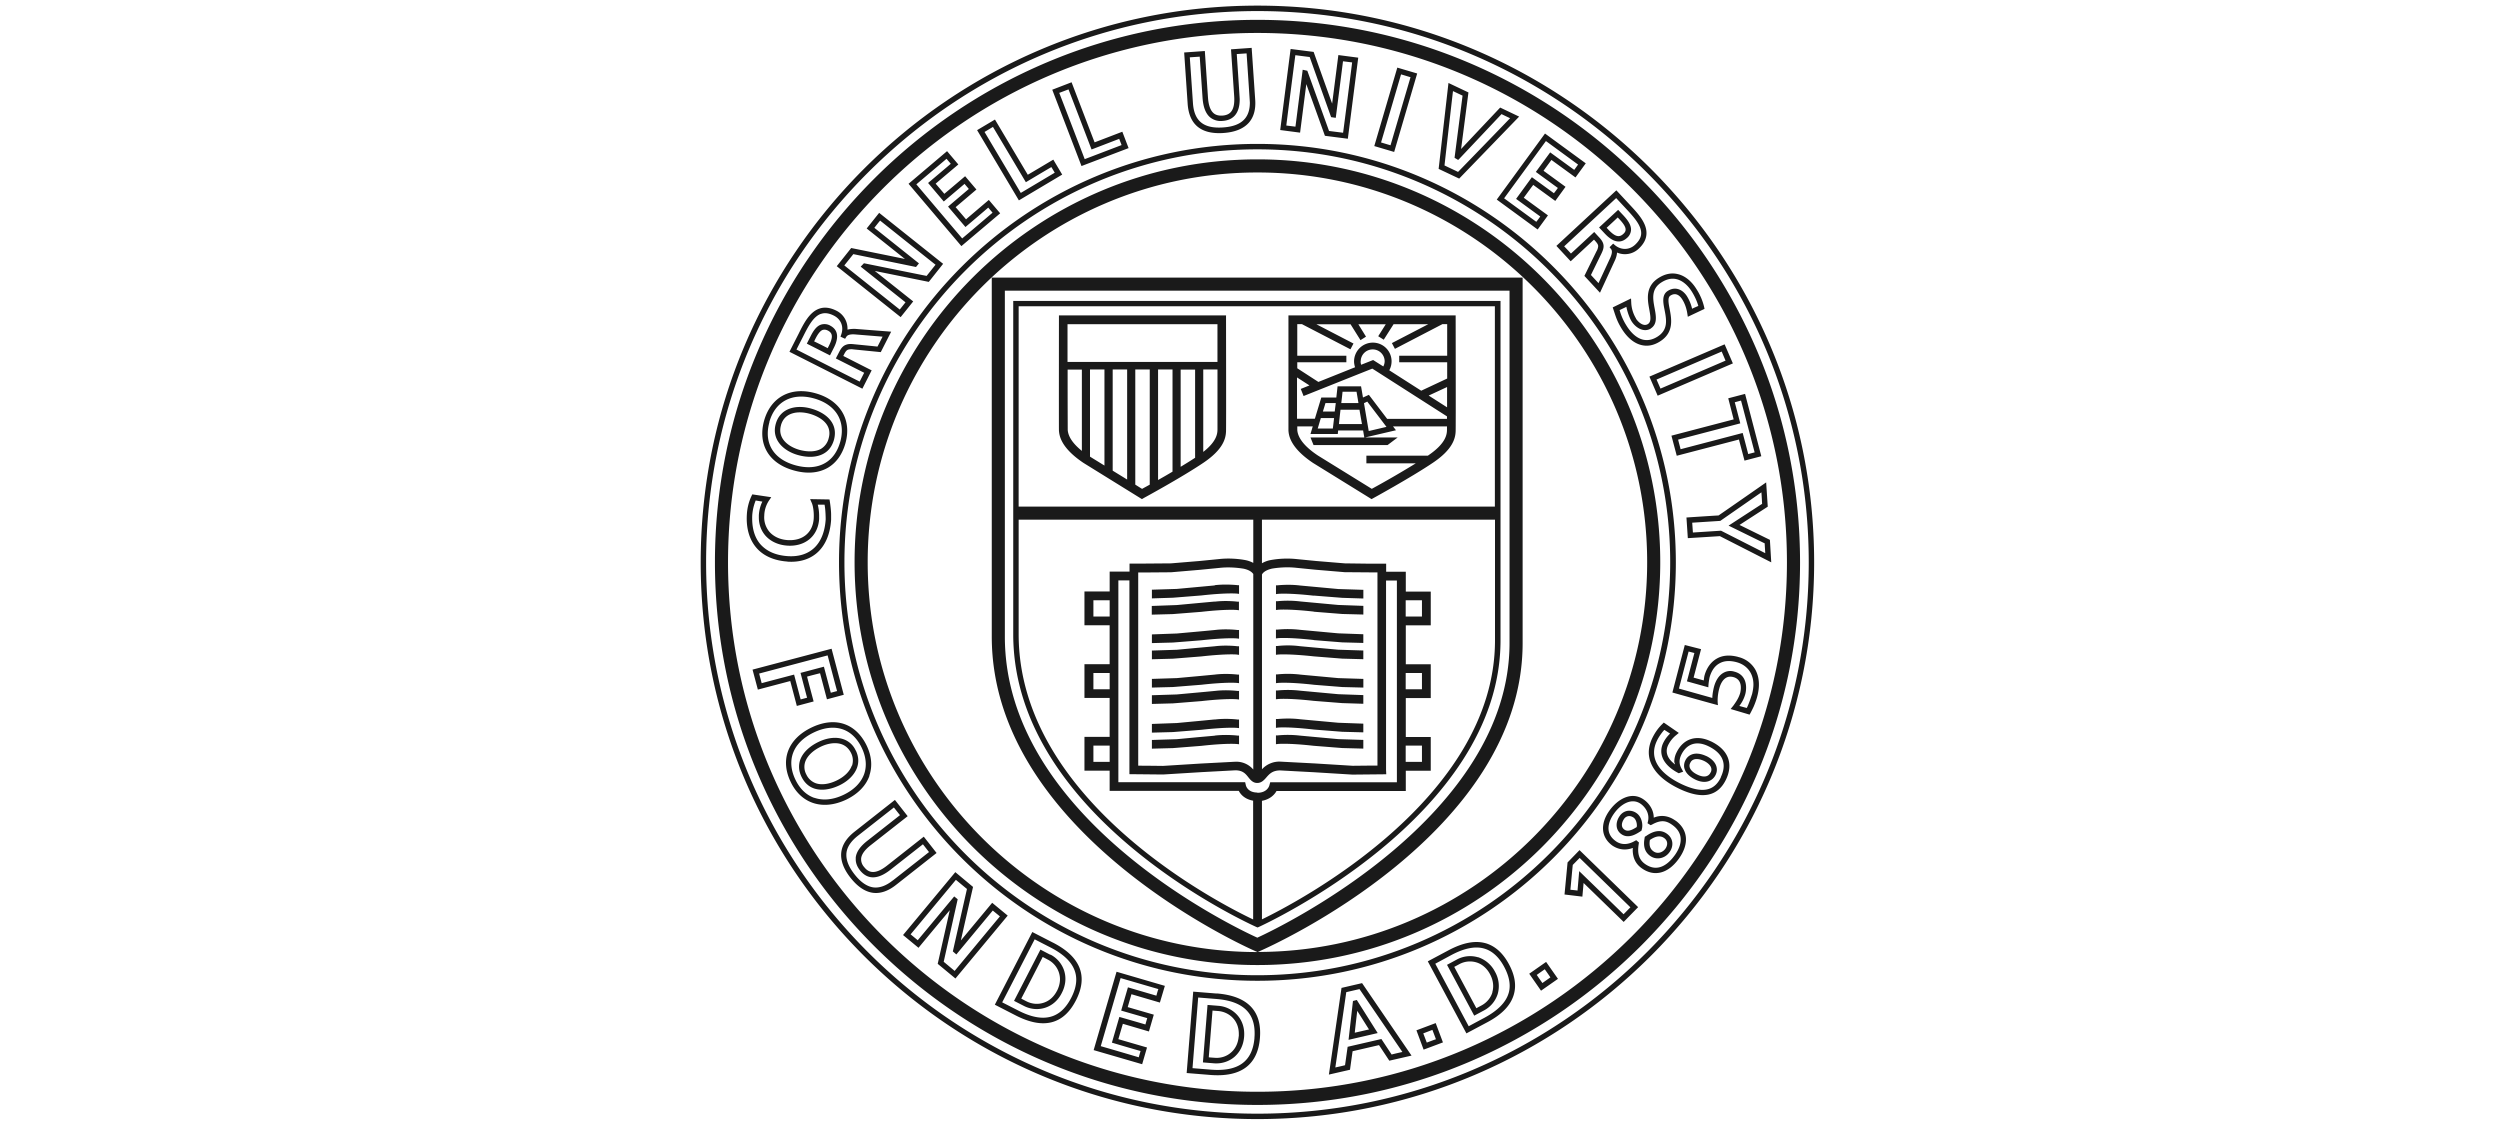 <svg xmlns="http://www.w3.org/2000/svg" width="119" height="54" fill="none"><g clip-path="url(#a)"><path fill="#1A1A1A" d="M69.296 15.014H61.33v5.477c.016.21.06.8 1.166 1.542l2.79 1.725s1.86-1.016 2.912-1.725c.957-.64 1.08-1.172 1.091-1.51.011-.167 0-5.509 0-5.509M66 20.319c-.236.053-.677.16-.849.198-.026-.155-.129-.752-.225-1.327.07-.032.096-.043.155-.075.097.129.737.967.914 1.204zm-.838-1.527-.285.13c-.021-.135-.091-.533-.091-.533h-1.118s-.043.398-.059.532h-.715l-.306 1.01h-.85v-1.966l.592.381-.414.167.134.338s3.107-1.241 3.273-1.305l3.553 2.273v.118h-2.849l-.87-1.145zm-.451.71c.037.225.08.467.118.682h-1.096c.021-.204.048-.446.075-.682zm-.866-.317c.033-.264.054-.473.06-.538h.666c.01.06.048.269.091.538zm-.875.403c.059-.188.107-.35.123-.403h.49l-.05.403zm.532.311c-.027.242-.049.43-.06.5h-.72c.032-.097.086-.29.15-.5zm1.268-2.697a.57.57 0 0 1 1.14 0 .54.54 0 0 1-.065.241l-.484-.306-.57.226a.6.6 0 0 1-.027-.161zm4.111 2.187-.876-.56.876-.407zm-6.9-3.955 2.3 1.193.145-.275-1.768-.918h1.628l.473.757.263-.166-.365-.591h1.306l-.36.57.263.166.468-.737h1.65l-1.73.898.144.274 2.263-1.177h.225v1.505h-2.284v.312h2.284v.773l-1.236.58-1.52-.972a.89.89 0 0 0-.785-1.317.897.897 0 0 0-.892.893c0 .096.021.193.048.279l-1.746.699-1.005-.65v-.285h2.337v-.312H61.75v-1.505h.236zm5.986 6.255H65.04v.365h2.353a46 46 0 0 1-2.096 1.215l-2.563-1.585c-.623-.414-.951-.823-.983-1.21v-.177h.736l-.108.36h1.3l.017-.166h1.188c.032.188.053.311.059.333h-2.564l.145.36h3.526l.478-.36h-1.553l1.473-.344-.14-.183h2.569v.167c-.006.188-.022.629-.909 1.225m-9.598-6.675h-7.964s-.006 5.337 0 5.477c.016.21.059.8 1.166 1.542l2.784 1.725.102-.06s1.763-.956 2.81-1.66c.957-.64 1.08-1.166 1.091-1.51.011-.172 0-5.508 0-5.508m-.408.414v1.794h-7.137v-1.795h7.137m-1.064 6.357q-.324.211-.688.43v-4.627h.688zm-1.075-4.203v4.864c-.242.145-.478.28-.688.398v-5.262zm-3.928 0h.688v4.574c-.312-.194-.57-.35-.688-.425zm1.08 0h.688v5.24c-.215-.134-.457-.28-.688-.424zm-2.14 2.892c0-.086-.005-1.188-.005-2.494v-.392h.678v3.87q-.63-.51-.672-.984m3.542 2.794c-.037-.021-.155-.096-.327-.204v-5.482h.688v5.482c-.151.086-.285.156-.36.199zm3.585-2.81c-.005.166-.027.543-.677 1.048v-3.924h.677zM72.311 5.55l-.903-.43s-1.462 1.548-1.86 1.973l.35-2.693-.951-.451-.468 4.09.978.462zm-3.553 2.333c.017-.167.366-3.23.404-3.547.16.075.36.172.456.215-.016.14-.381 2.96-.381 2.96l.172.103.07-.07s1.875-1.983 1.993-2.112c.092.043.253.124.409.194-.22.23-2.36 2.44-2.478 2.558-.118-.06-.521-.247-.64-.307zm8.685 3.445a.54.54 0 0 0 .194-.382c.01-.247-.167-.478-.36-.688l-.253-.269-.908.839.252.269c.15.16.613.655 1.075.23m-.435-.973c.037.043.075.08.075.08.145.156.296.34.296.49v.01q0 .107-.113.204c-.2.183-.398.124-.715-.214 0 0-.038-.043-.075-.081.123-.113.408-.376.526-.49zm-3.816.57.49-.672-1.15-.839c.096-.134.348-.478.45-.612.167.123 1.049.763 1.049.763l.488-.672s-.875-.64-1.047-.763c.09-.129.284-.387.376-.516l1.145.833.489-.672-1.94-1.418L71.246 9.5zm.403-4.203c.172.124 1.35.989 1.521 1.112a8 8 0 0 1-.183.253c-.172-.124-1.144-.833-1.144-.833l-.683.93s.876.64 1.048.763a4 4 0 0 1-.188.252c-.167-.123-1.048-.763-1.048-.763l-.752 1.032s.978.715 1.15.838a4 4 0 0 1-.188.253c-.172-.123-1.36-.994-1.532-1.118.134-.188 1.854-2.536 1.988-2.724zm6.68 17.912.065.983s1.462-.09 1.526-.096c.06.032 2.445 1.247 2.445 1.247l-.064-1.07-1.446-.71 1.344-.87-.076-1.155s-2.208 1.537-2.267 1.574c-.07 0-1.527.097-1.527.097m1.618.156s1.639-1.14 1.95-1.354c.017.215.028.462.033.548-.118.075-1.596 1.037-1.596 1.037l1.72.844c0 .08.016.274.026.467l-2.106-1.07-1.338.087-.033-.468 1.338-.086zm-4.02-9.63a1.6 1.6 0 0 1-.226-.758l-.01-.194-.871.425.06.182c.101.307.16.495.36.823.268.435.601.71.956.79q.435.103.87-.172c.677-.42.554-1.075.463-1.548-.065-.339-.097-.554.043-.64.274-.171.462.038.553.178.124.193.204.424.242.66l.027.173.795-.376-.021-.102a2.7 2.7 0 0 0-.366-.844c-.236-.382-.553-.634-.892-.71q-.444-.105-.897.178c-.656.408-.538 1.042-.452 1.51.065.36.097.586-.07.693-.21.13-.456-.091-.564-.258zm.699.478c.328-.204.258-.591.188-.962-.086-.457-.172-.93.338-1.242q.365-.226.704-.145c.27.065.532.274.731.597q.21.338.307.677c-.103.048-.189.08-.296.134a2 2 0 0 0-.242-.591c-.172-.274-.51-.505-.908-.263-.301.188-.231.553-.161.908.091.468.182.951-.344 1.279-.231.145-.457.188-.677.14-.366-.086-.635-.414-.796-.677a2.7 2.7 0 0 1-.322-.731c.097-.049.193-.092.322-.156.032.177.124.483.247.688.2.317.586.548.92.344zM67.458 3.498l-.946-.28-1.096 3.735.946.28zm-1.72 3.283c.065-.22.887-3.015.951-3.24.135.037.318.096.452.134-.065.22-.887 3.015-.951 3.24-.135-.037-.323-.096-.452-.134m16.778 13.183-2.956.774.253.956 2.961-.773c.049.193.264 1.005.264 1.005l.8-.21-.773-2.967-.801.21.258 1.005zm.355-.903c.06.215.591 2.252.65 2.472-.107.027-.199.054-.306.08-.048-.193-.263-1.004-.263-1.004l-2.956.774c-.032-.135-.086-.323-.118-.457l2.96-.774-.263-1.005c.108-.027.2-.054.301-.08zm-3.966-.226 3.58-1.537-.393-.908-3.58 1.537zm3.235-1.671-3.1 1.333-.189-.43 3.101-1.333c.054.124.129.306.183.43zM50.562 8.313l-.425-.715s-1.026.613-1.215.72L47.36 5.69l-.85.505 1.989 3.343 2.058-1.225zm-3.295-2.268c.124.204 1.564 2.628 1.564 2.628s1.026-.613 1.215-.72c.059.096.107.177.16.268-.182.108-1.434.855-1.617.962l-1.725-2.902.403-.242zm27.5 6.39s.946-.882 1.107-1.027c.038.038.07.075.07.075.086.097.129.162.129.237a.55.55 0 0 1-.08.242l-.576 1.171.742.801.725-1.57c.027-.064.08-.198.086-.343a.95.95 0 0 0 1.032-.183c.237-.22.365-.462.37-.72.017-.5-.402-.951-.773-1.349l-.661-.71-2.854 2.645.672.725zm2.166-3.004c.123.134.483.52.483.52.328.355.704.759.704 1.14v.022c-.005.188-.102.36-.29.537-.274.258-.661.263-.957.022l-.086-.076-.172.172.07.086c.065.08.054.21-.032.409l-.564 1.214-.36-.387c.064-.134.494-1.01.494-1.01.065-.134.108-.247.108-.36 0-.13-.06-.258-.2-.409l-.246-.268s-.946.881-1.108 1.026c-.09-.102-.225-.242-.322-.344.172-.156 2.306-2.139 2.472-2.294zm-37.415 6.067a.56.56 0 0 0-.43-.048c-.237.075-.387.322-.516.58l-.167.328 1.102.559.166-.328c.103-.199.404-.8-.16-1.091zm-.764.747a1 1 0 0 0 .049-.097c.097-.193.215-.392.36-.446h.01q.104-.031.232.032c.242.124.252.328.043.742 0 0-.027.048-.049.097a24 24 0 0 0-.645-.323zm2.73 1.381-1.343-.682.048-.097c.06-.113.108-.178.183-.204a.6.6 0 0 1 .253-.011l1.3.129.495-.973-1.725-.134c-.07 0-.215 0-.355.037a.95.95 0 0 0-.527-.902c-.29-.146-.559-.183-.8-.102-.474.155-.753.704-.995 1.193l-.44.865 3.471 1.757.446-.881zm-3.568-.994c.08-.161.323-.634.323-.634.22-.436.467-.925.827-1.054q.011.001.022-.005c.177-.06.376-.032.607.086.338.172.478.527.35.892l-.038.108.22.102.06-.097c.053-.086.177-.124.391-.113l1.333.108c-.086.172-.193.381-.242.473-.15-.017-1.123-.113-1.123-.113-.15-.016-.269-.016-.376.027-.124.043-.226.145-.317.327l-.167.323s1.156.586 1.35.682c-.065.124-.151.296-.216.42a796 796 0 0 1-3.01-1.527zm9.69-6.481-.538-.634s-.924.784-1.085.924a46 46 0 0 0-.495-.58c.162-.135.99-.839.99-.839l-.538-.634s-.828.704-.99.838c-.101-.118-.31-.365-.413-.483.161-.14 1.08-.914 1.08-.914l-.537-.634-1.833 1.553 2.515 2.967 1.844-1.559zm-2.553-2.596c.07.086.134.156.204.242-.161.14-1.08.913-1.08.913l.747.882s.828-.704.989-.839c.07.086.134.156.204.242-.161.135-.989.839-.989.839l.828.972s.924-.784 1.085-.924c.07.086.135.156.205.242a301 301 0 0 1-1.446 1.225l-2.182-2.574c.161-.14 1.28-1.08 1.44-1.22zM58.241 6.33c.548-.038.951-.205 1.204-.49.236-.268.339-.644.301-1.117l-.167-2.445-.983.07.15 2.219q.039.539-.156.763-.136.154-.403.172-.272.017-.424-.118-.224-.196-.263-.736l-.15-2.22-.984.07.166 2.445c.07.994.645 1.462 1.715 1.387zm-1.134-3.628.135 1.962c.032.435.145.73.349.913a.8.8 0 0 0 .613.178c.247-.017.446-.108.58-.264.15-.177.226-.424.226-.768 0-.06-.14-2.15-.14-2.15l.468-.032s.155 2.29.155 2.338q.002.5-.247.784-.308.355-1.026.403c-.925.065-1.376-.3-1.435-1.15l-.15-2.187.467-.032zm-19.116 18.96c.468.13.903.108 1.215-.07.242-.134.403-.354.489-.65.226-.817-.409-1.306-1.086-1.494-.682-.194-1.467-.043-1.682.726-.215.763.382 1.3 1.064 1.488m-.816-1.424c.177-.634.843-.688 1.364-.543.237.065.941.317.941.924q.002.115-.038.253a.8.8 0 0 1-.365.494c-.247.14-.618.156-1.016.049-.521-.145-1.064-.537-.886-1.172zM53.42 6.271s-1.118.43-1.317.505c-.086-.22-1.096-2.86-1.096-2.86l-.92.355 1.392 3.633 2.242-.854-.296-.774zm-1.79 1.3c-.08-.215-1.123-2.934-1.21-3.15l.441-.166c.087.22 1.097 2.86 1.097 2.86l1.316-.506c.038.102.076.194.113.296l-1.757.671zm13.022-4.826-.946-.124-.296 2.311c-.242-.666-.881-2.461-.881-2.461l-1.096-.14-.495 3.859.946.124.296-2.311c.241.666.886 2.461.886 2.461l1.091.14zM63.26 6.228c-.049-.14-1.032-2.86-1.032-2.86l-.22-.048s-.312 2.472-.345 2.709l-.435-.054c.027-.231.398-3.117.43-3.348.167.021.57.075.683.086.048.14 1.02 2.864 1.02 2.864l.221.032s.317-2.46.344-2.692l.435.054c-.026.23-.397 3.117-.43 3.348-.166-.022-.564-.07-.677-.086zm-21.41 3.901-.596.747 1.821 1.451c-.698-.145-2.558-.521-2.558-.521l-.688.865 3.042 2.424.597-.747s-1.296-1.032-1.828-1.451l2.57.521.682-.86-3.042-2.424zm2.257 3.004c-.145-.026-2.983-.602-2.983-.602l-.155.162 2.133 1.698-.274.344-2.639-2.101.43-.538c.145.032 2.983.613 2.983.613l.14-.172-2.123-1.693c.08-.102.188-.242.274-.344.183.145 2.456 1.962 2.639 2.101-.108.135-.355.446-.425.532m-6.32 9.26c.607.172 1.161.129 1.602-.118.408-.231.704-.64.854-1.177.312-1.118-.247-2.053-1.43-2.38-1.171-.329-2.122.182-2.44 1.3-.316 1.134.226 2.047 1.414 2.375m-1.166-2.306c.274-.978 1.085-1.407 2.123-1.123 1.042.29 1.526 1.08 1.252 2.064-.134.478-.382.822-.736 1.021-.377.215-.866.247-1.403.097-.85-.237-1.311-.785-1.311-1.51q0-.258.08-.549zm.86 6.648c1.214.08 1.994-.666 2.08-1.994V24.5c0-.285-.076-.726-.076-.726l-.924-.016.08.183c.07.156.108.473.092.741-.043.672-.527 1.07-1.236 1.027-.36-.022-.666-.161-.87-.392a1.07 1.07 0 0 1-.248-.774 1.36 1.36 0 0 1 .22-.71l.113-.166-.903-.135-.042.086a2.4 2.4 0 0 0-.216.86c-.043.661.119 1.215.463 1.607.333.382.843.602 1.467.645zM35.809 24.5a2.3 2.3 0 0 1 .162-.677c.096.016.182.032.317.053a1.7 1.7 0 0 0-.167.656v.102c0 .328.108.623.312.86.247.28.618.451 1.048.478.849.054 1.456-.457 1.51-1.268v-.156c0-.193-.027-.37-.065-.527h.323c.054.27.054.699.054.699-.076 1.182-.737 1.822-1.806 1.752-.564-.038-.994-.226-1.29-.553-.269-.302-.403-.726-.403-1.237q-.001-.09.005-.188zm36.98 21.846.564.811.806-.564-.564-.806-.806.564zm.629.446c-.08-.113-.194-.274-.269-.387.113-.08.269-.188.382-.269.08.113.193.274.268.387zm-5.998 2.246.344.925.92-.345-.345-.919-.919.345zm.495.591-.167-.44.435-.167c.049.134.119.312.167.446-.129.043-.312.113-.44.161zm2.826-4.724c-.505-.15-1.09-.043-1.79.328l-.988.527 1.838 3.429.989-.527c.698-.37 1.112-.8 1.263-1.306.134-.44.059-.93-.226-1.456-.28-.527-.65-.86-1.085-.995m1.065 2.381c-.13.43-.516.817-1.14 1.156 0 0-.585.311-.757.408-.108-.204-1.484-2.773-1.591-2.977l.758-.409c.623-.333 1.16-.44 1.59-.306.371.113.688.403.935.87q.258.486.258.898c0 .124-.016.247-.053.36m10.915-16.02c-.398-.102-.737-.075-1.016.091-.376.22-.527.613-.58.833 0 0-.017.102-.028.199-.15-.043-.354-.097-.483-.134l.355-1.355-.774-.198-.591 2.262s2.138.602 2.17.602c-.058-.387.06-.785.06-.785.064-.247.177-.43.322-.516q.144-.087.344-.037c.457.118.366.607.333.752-.075.263-.22.457-.322.602l-.134.167.902.268s.081-.14.189-.37c.188-.43.424-1.156.08-1.78a1.27 1.27 0 0 0-.817-.596zm.677 1.768s-.15.478-.253.666q-.153-.04-.355-.097a1.6 1.6 0 0 0 .285-.564 1.2 1.2 0 0 0 .038-.312c0-.322-.14-.65-.56-.757a.65.65 0 0 0-.531.064c-.204.119-.36.36-.44.672 0 0-.076.301-.076.516l-1.59-.446.461-1.763.275.07-.355 1.349 1.02.285c0-.194.055-.462.055-.462.048-.178.166-.506.462-.672.22-.13.489-.15.817-.065.29.076.52.242.66.479.097.166.151.365.151.585 0 .145-.027.296-.064.457zm-1.967 2.252c-.688-.328-1.312-.124-1.629.532a1 1 0 0 0-.107.435c0 .043.032.091.038.134-.2-.15-.398-.36-.398-.64 0-.09.021-.182.07-.284a1.4 1.4 0 0 1 .376-.468l.129-.107-.715-.494-.075.075c-.199.193-.35.414-.473.666-.446.925.021 1.806 1.279 2.408 1.09.521 1.838.376 2.23-.435.366-.764.102-1.43-.72-1.822zM81.914 37c-.322.677-.924.774-1.886.317-.527-.252-1.295-.752-1.295-1.5 0-.177.043-.365.14-.564.096-.215.333-.51.354-.51.006.005.167.107.269.177a1.5 1.5 0 0 0-.322.435.9.9 0 0 0-.097.398c0 .392.274.758.79 1.032l.043.022.21-.076-.07-.129c-.13-.225-.135-.43-.022-.671.258-.532.726-.683 1.284-.414.484.23.984.677.597 1.478zM63.857 47.017l-.602 4.133 1.005-.23s.102-.743.124-.882c.145-.032 1.112-.258 1.257-.29.081.118.49.741.49.741l1.058-.242-2.354-3.45-.972.226zm2.386 3.182c-.08-.124-.489-.742-.489-.742l-1.607.371s-.102.736-.123.876c-.097.027-.29.07-.462.108.048-.328.5-3.424.52-3.585.12-.027.506-.118.63-.145.091.134 1.854 2.714 2.042 2.993a12 12 0 0 0-.51.119zm8.373-9.147-.145 1.526.85.102.058-.65c.317.306 1.908 1.854 1.908 1.854l.688-.704-2.79-2.714zm2.994 2.134c-.097.096-.231.236-.328.333a861 861 0 0 0-2.112-2.053l-.08.924a8 8 0 0 0-.34-.037c.022-.2.103-1.107.114-1.183l.327-.333c.167.161 2.252 2.193 2.419 2.354zm3.611-7.196c-.252-.119-.494-.15-.682-.081a.56.56 0 0 0-.317.29.56.56 0 0 0-.06.253q0 .09.033.172c.086.242.317.392.5.483.23.113.456.14.639.076a.58.58 0 0 0 .333-.307c.156-.327-.021-.682-.44-.886zm.204.773a.31.31 0 0 1-.182.178c-.119.043-.274.016-.441-.065-.194-.091-.323-.21-.366-.333a.27.27 0 0 1 .022-.23.28.28 0 0 1 .172-.162c.124-.043.3-.016.484.07.08.037.462.242.317.543zm-3.514 1.951a.6.6 0 0 0-.441-.118.56.56 0 0 0-.37.242c-.194.269-.227.65.074.865.344.247.737-.016.925-.14l.037-.026.011-.049a.7.7 0 0 0 .027-.188c0-.215-.086-.457-.263-.586m-.006.656c-.236.15-.43.231-.585.118-.2-.14-.103-.381-.017-.505a.3.3 0 0 1 .205-.134q.121-.018.252.07c.102.075.156.236.156.376 0 .027-.005.048-.01.075m.43.43-.043.032-.01.054c-.011.075-.027.161-.027.252 0 .21.059.436.29.602.29.21.698.135.919-.172.225-.311.172-.671-.118-.88-.28-.205-.624-.162-1.016.123zm.93.607c-.124.167-.365.258-.559.118-.129-.09-.188-.21-.188-.386a1 1 0 0 1 .016-.156c.274-.188.494-.22.672-.097.215.15.166.376.059.521m.489-1.343c-.559-.409-1.037-.13-1.037-.145 0-.377-.226-.683-.468-.855-.575-.414-1.236-.038-1.633.51-.463.64-.409 1.285.134 1.677.516.344.972.097.972.113 0 .033-.005.06-.005.086q-.001.572.425.876c.596.43 1.263.258 1.773-.457.5-.698.44-1.375-.161-1.81zm-.048 1.66c-.253.35-.769.86-1.414.393-.274-.2-.365-.49-.29-.94l.01-.076-.128-.108-.08.043c-.318.183-.64.188-.898 0-.608-.435-.258-1.064-.076-1.316.323-.452.844-.763 1.274-.452.22.161.425.462.339.828l-.022.091.15.092.07-.033c.441-.242.688-.177.968.027.656.473.344 1.113.102 1.446zm-9.357 4.842a1.32 1.32 0 0 0-1.005.108l-.467.252 1.295 2.419.473-.253a1.34 1.34 0 0 0 .645-.779 1.37 1.37 0 0 0-.13-1.059 1.4 1.4 0 0 0-.81-.693zm.688 1.672c-.08.263-.269.489-.521.623l-.242.13c-.102-.194-.951-1.774-1.053-1.968a8 8 0 0 0 .242-.129 1.06 1.06 0 0 1 .806-.086c.274.08.505.28.655.565q.151.282.15.564 0 .152-.042.295zm-23.813-4.262-1.488 1.79c.155-.694.58-2.548.58-2.548l-.844-.704-2.488 2.994.736.607s1.054-1.274 1.489-1.79l-.575 2.553.844.699 2.488-2.994-.736-.607zm-1.784 3.24c-.129-.107-.435-.365-.521-.435l.666-2.977-.166-.134s-1.586 1.908-1.736 2.085c-.102-.086-.237-.194-.339-.28.15-.177 2.01-2.418 2.155-2.595.129.107.44.365.527.435l-.672 2.972.167.145s1.585-1.913 1.735-2.09c.102.086.237.193.339.279-.15.177-2.01 2.418-2.155 2.596m-4.063-9.291c.156-.446.113-.946-.129-1.446-.247-.505-.607-.854-1.048-1.01-.473-.167-1.016-.108-1.575.161-1.123.543-1.499 1.537-.988 2.59.236.495.602.839 1.048.995.483.166 1.037.112 1.601-.156.554-.269.935-.661 1.102-1.14zm-2.617 1.053c-.382-.134-.688-.43-.898-.865-.446-.925-.123-1.768.871-2.247.5-.241.973-.29 1.381-.15.382.134.688.43.903.876.129.269.194.537.194.79q-.001.24-.076.457c-.145.408-.478.752-.972.989-.5.241-.984.29-1.403.145zm5.207 1.849-1.746 1.376c-.624.489-.914.29-1.091.064a.55.55 0 0 1-.14-.414c.022-.193.177-.408.462-.629l1.752-1.375-.607-.774-1.924 1.515q-.564.445-.629.978c-.043.377.102.785.441 1.215q.51.643 1.075.715c.354.043.725-.086 1.096-.382l1.924-1.515-.607-.774zm-1.477 2.085c-.318.253-.624.36-.909.328-.306-.038-.612-.247-.903-.618q-.393-.498-.392-.925c0-.032 0-.07.005-.102.033-.285.216-.553.533-.806l1.725-1.354c.086.107.204.263.29.365l-1.548 1.215c-.344.269-.527.532-.559.8v.087q-.001.264.199.52c.36.458.85.452 1.451-.02l1.548-1.215c.086.107.204.263.29.37-.183.146-1.725 1.355-1.725 1.355zm-1.758-6.186a1 1 0 0 0-.591-.542c-.338-.119-.774-.07-1.188.134-.44.215-.747.516-.865.854a1 1 0 0 0-.054.323c0 .161.038.317.119.483q.203.412.59.549c.34.118.77.064 1.21-.145.42-.2.725-.511.844-.85q.136-.395-.06-.806zm-.188.72c-.097.275-.355.527-.71.7-.37.182-.74.23-1.01.133a.8.8 0 0 1-.446-.419.76.76 0 0 1-.048-.607c.097-.269.36-.527.736-.71.355-.171.72-.214.994-.118q.292.106.447.414a.78.78 0 0 1 .048.607zm-2.622-2.843.806-.215s-.264-.983-.312-1.182c.15-.043.462-.123.618-.161l.328 1.241.8-.215-.58-2.192-3.762.994.253.951s1.327-.35 1.542-.408c.054.199.312 1.182.312 1.182zm-1.79-1.542 3.262-.865c.054.204.392 1.494.451 1.698-.107.027-.198.054-.3.08l-.328-1.24-1.113.295s.258.983.312 1.182c-.108.027-.199.054-.306.08-.054-.198-.312-1.181-.312-1.181s-1.328.349-1.543.408a19 19 0 0 1-.118-.452zm15.924 17.923 2.31.672.231-.796-1.364-.397c.048-.162.166-.57.215-.731l1.24.365.232-.8-1.242-.36.178-.613 1.354.397.237-.795-2.3-.672-1.091 3.735zm3.074-2.891c-.033.107-.06.198-.086.3-.205-.059-1.355-.397-1.355-.397l-.322 1.107s1.042.301 1.241.36c-.032.108-.059.199-.086.301-.199-.06-1.241-.36-1.241-.36l-.355 1.225s1.156.344 1.365.398c-.032.107-.059.193-.086.3a263 263 0 0 0-1.81-.531l.945-3.24c.204.058 1.601.467 1.806.526zm2.88.784-.532-.043-.22 2.736.532.043c.35.027.698-.08.962-.301.274-.237.435-.564.467-.962.07-.887-.57-1.419-1.209-1.473m.951 1.451c-.026.328-.155.597-.376.78-.21.182-.494.268-.774.241 0 0-.156-.01-.274-.021.016-.22.161-2.005.178-2.225l.274.021c.5.043.978.425.978 1.086v.113zm-1.048-2.037-1.117-.09-.312 3.874 1.118.091c1.467.119 2.268-.478 2.37-1.762.102-1.29-.592-2-2.059-2.118zm1.8 2.102c-.09 1.134-.773 1.628-2.09 1.52l-.86-.07c.016-.23.253-3.132.269-3.363l.86.07c1.23.096 1.827.628 1.827 1.623 0 .07 0 .14-.01.22zm4.687-1.747-.21 1.849 1.387-.322-.994-1.575zm.204.468c.194.306.446.71.56.887-.194.043-.484.112-.678.155.021-.21.075-.682.118-1.042m-14.472-3.24-.995-.511-1.784 3.46.994.511c1.312.672 2.274.435 2.865-.715s.225-2.074-1.08-2.746m.854 2.627c-.521 1.01-1.343 1.204-2.515.602l-.768-.392c.107-.204 1.44-2.795 1.547-3 .172.092.763.393.763.393.812.42 1.215.925 1.215 1.526q0 .405-.242.871m-.989-2.053-.473-.247-1.257 2.44.473.242c.311.16.677.193 1.005.086.338-.108.618-.35.795-.704.183-.35.22-.72.113-1.06a1.32 1.32 0 0 0-.656-.768zm.317 1.71c-.15.29-.37.488-.645.574-.263.086-.558.06-.811-.07 0 0-.14-.07-.247-.129.102-.193.924-1.784 1.02-1.983.108.054.248.13.248.13a1.05 1.05 0 0 1 .575.929c0 .183-.048.37-.14.553zm7.508-14.27-.462.044-1.344.123-1.187.038v.414l1-.027 1.353-.108c1.258-.14 1.71-.086 1.71-.086l.085.011v-.408h-.07s-.531-.07-1.085 0m0 1.355-.548.054-1.258.118-1.187.043v.414l1-.027 1.353-.108c1.258-.14 1.71-.09 1.71-.09l.085.01v-.409h-.07s-.531-.07-1.085 0zm0 .774-.838.075-.968.092-1.187.037v.414l1-.027 1.353-.107c1.258-.14 1.71-.086 1.71-.086l.085.01v-.413h-.07s-.531-.065-1.085 0zm0-2.908-.688.065-1.118.102-1.187.038v.413l1-.026 1.353-.108c1.258-.14 1.71-.086 1.71-.086l.085.01v-.408h-.07s-.531-.07-1.085 0m0-3.477-.537.049-1.274.118-1.188.043v.414l1-.027 1.354-.107c1.258-.14 1.71-.087 1.71-.087l.085.011v-.408h-.07s-.532-.07-1.085 0zm0-.768-.634.059-1.172.108-1.187.037v.414l1-.032 1.353-.108c1.258-.14 1.71-.086 1.71-.086l.085.011v-.414h-.07s-.531-.064-1.085 0zm0 2.123-.5.048-1.306.118-1.187.043v.414l1-.027 1.353-.107c1.258-.14 1.71-.086 1.71-.086l.085.01v-.413h-.07s-.531-.07-1.085 0m0 .774-.951.086-.855.08-1.187.038v.414l1-.027 1.353-.108c1.258-.14 1.71-.091 1.71-.086l.085.011v-.408h-.07s-.531-.07-1.085 0m4.713-1.645 1.355.108 1.004.026v-.413l-1.193-.043-1.81-.167a5 5 0 0 0-1.086-.01h-.07v.418l.086-.01s.457-.054 1.714.086zm0-.768 1.355.107 1.004.032v-.413l-1.193-.038-1.81-.167c-.554-.07-1.065-.01-1.086-.01h-.07v.419l.086-.011s.457-.054 1.714.086zm0 4.245 1.355.108 1.004.026v-.413l-1.193-.038-1.81-.167a5 5 0 0 0-1.086-.01h-.07v.419l.086-.01s.457-.055 1.714.085M48.23 14.321v15.87c0 8.787 11.463 13.881 11.576 13.935l.054.022.054-.022c.112-.054 11.511-5.229 11.511-13.645V14.326h-23.19zm.258.258h22.668v9.534H48.487zm11.581 12.769c.022-.043.108-.194.468-.28 0 0 .548-.107 1.145-.043l.919.092 1.402.118 1.252.01h.312v9.196c-.29 0-1.177.01-1.177.01l-1.805-.112-1.645-.086a1.12 1.12 0 0 0-.87.365v-9.275zm-.419 16.418c-1.601-.758-11.162-5.637-11.162-13.575v-5.455h11.168v2.058a1.4 1.4 0 0 0-.35-.128c-.032-.006-.618-.13-1.284-.054l-.92.091-1.364.113-1.242.01h-.73v.382h-.946v.946h-1.2v1.607h1.199v1.854H51.62v1.607h1.199v1.854H51.62v1.607h1.199v.962h6.148c.096.193.311.403.682.467zm.006-16.456v9.32a1.06 1.06 0 0 0-.85-.372l-1.639.086-1.81.113s-.796-.01-1.178-.01V27.25h.312l1.252-.01 1.398-.119.919-.091c.596-.065 1.144.043 1.15.043.284.064.392.177.44.242zm-6.836 1.263v.774h-.774v-.774zm0 3.461v.774h-.774v-.774zm0 3.456v.774h-.774v-.774zm7.034 2.235c-.451 0-.537-.3-.548-.333l-.037-.16h-6.035v-9.605h.526v9.223l1.602.016 1.838-.113 1.601-.086c.355 0 .49.166.618.328.102.129.22.274.425.274.204 0 .327-.14.435-.264.14-.16.29-.333.656-.333l1.601.086 1.838.113 1.612-.016-.01-.204v-9.018h.516v9.604h-6.03l-.043.155c-.011.038-.113.344-.57.344zm.215 6.036v-5.643c.371-.065.592-.28.694-.468h6.153v-.962h1.188v-1.607h-1.188v-1.854h1.188V31.62h-1.188v-1.854h1.188V28.16h-1.188v-.946h-.935v-.382h-.73l-1.242-.016-1.365-.113-.925-.091a4.4 4.4 0 0 0-1.273.054 1.3 1.3 0 0 0-.377.145v-2.075h11.093v5.74c0 7.583-9.47 12.5-11.093 13.285m6.842-7.497v-.774h.774v.774zm0-3.456v-.774h.774v.774zm0-3.46v-.775h.774v.774zM47.208 13.213v17.09c0 9.474 12.398 14.908 12.527 14.961l.124.054.123-.054c.511-.225 12.495-5.573 12.495-14.655V13.214zm12.645 31.423c-1.182-.538-12.022-5.718-12.022-14.333V13.837h24.023v16.768c0 8.244-10.818 13.484-12 14.026zm0-37.05c-10.57 0-19.175 8.604-19.175 19.175s8.605 19.175 19.176 19.175 19.174-8.604 19.174-19.175c0-10.57-8.604-19.175-19.175-19.175m0 37.732c-10.232 0-18.551-8.324-18.551-18.551S49.62 8.21 59.853 8.21s18.552 8.324 18.552 18.551-8.324 18.552-18.552 18.552zm2.682-11.957 1.355.107 1.004.032v-.413l-1.193-.043-1.81-.167a5 5 0 0 0-1.086-.01h-.07v.418l.086-.01s.457-.054 1.714.086m0-2.892 1.355.108 1.004.027v-.414l-1.193-.043-1.81-.167a5 5 0 0 0-1.086-.01h-.07v.419l.086-.011s.457-.054 1.714.086zm0 .774 1.355.108 1.004.027v-.414l-1.193-.038-1.81-.166a4.5 4.5 0 0 0-1.086-.011h-.07v.419l.086-.01s.457-.05 1.714.085m0 4.257 1.355.107 1.004.027v-.414l-1.193-.037-1.81-.167a5 5 0 0 0-1.086-.01h-.07v.418l.086-.01s.457-.054 1.714.086m0-.774 1.355.107 1.004.027v-.414l-1.193-.043-1.81-.166c-.554-.07-1.065-.011-1.086-.011h-.07v.42l.086-.012s.457-.053 1.714.092m-28.504-7.96c0 14.242 11.58 25.829 25.822 25.829s25.829-11.587 25.829-25.828S74.09.945 59.853.945 34.031 12.526 34.031 26.768m.623 0c0-13.897 11.302-25.199 25.2-25.199s25.204 11.307 25.204 25.2-11.307 25.199-25.205 25.199-25.199-11.302-25.199-25.2m5.283 0c0 10.98 8.932 19.917 19.917 19.917 10.984 0 19.916-8.932 19.916-19.916S70.833 6.85 59.854 6.85s-19.917 8.937-19.917 19.917m.258 0c0-10.84 8.819-19.658 19.653-19.658s19.653 8.819 19.653 19.653-8.819 19.659-19.653 19.659-19.653-8.814-19.653-19.653m-6.842 0c0 14.613 11.888 26.5 26.5 26.5s26.5-11.887 26.5-26.5-11.887-26.5-26.5-26.5-26.5 11.888-26.5 26.5m.258 0C33.611 12.3 45.386.527 59.854.527s26.242 11.769 26.242 26.242c0 14.472-11.775 26.242-26.243 26.242S33.611 41.235 33.611 26.768"/></g><defs><clipPath id="a"><path fill="#fff" d="M33.354.268h53v53h-53z"/></clipPath></defs></svg>